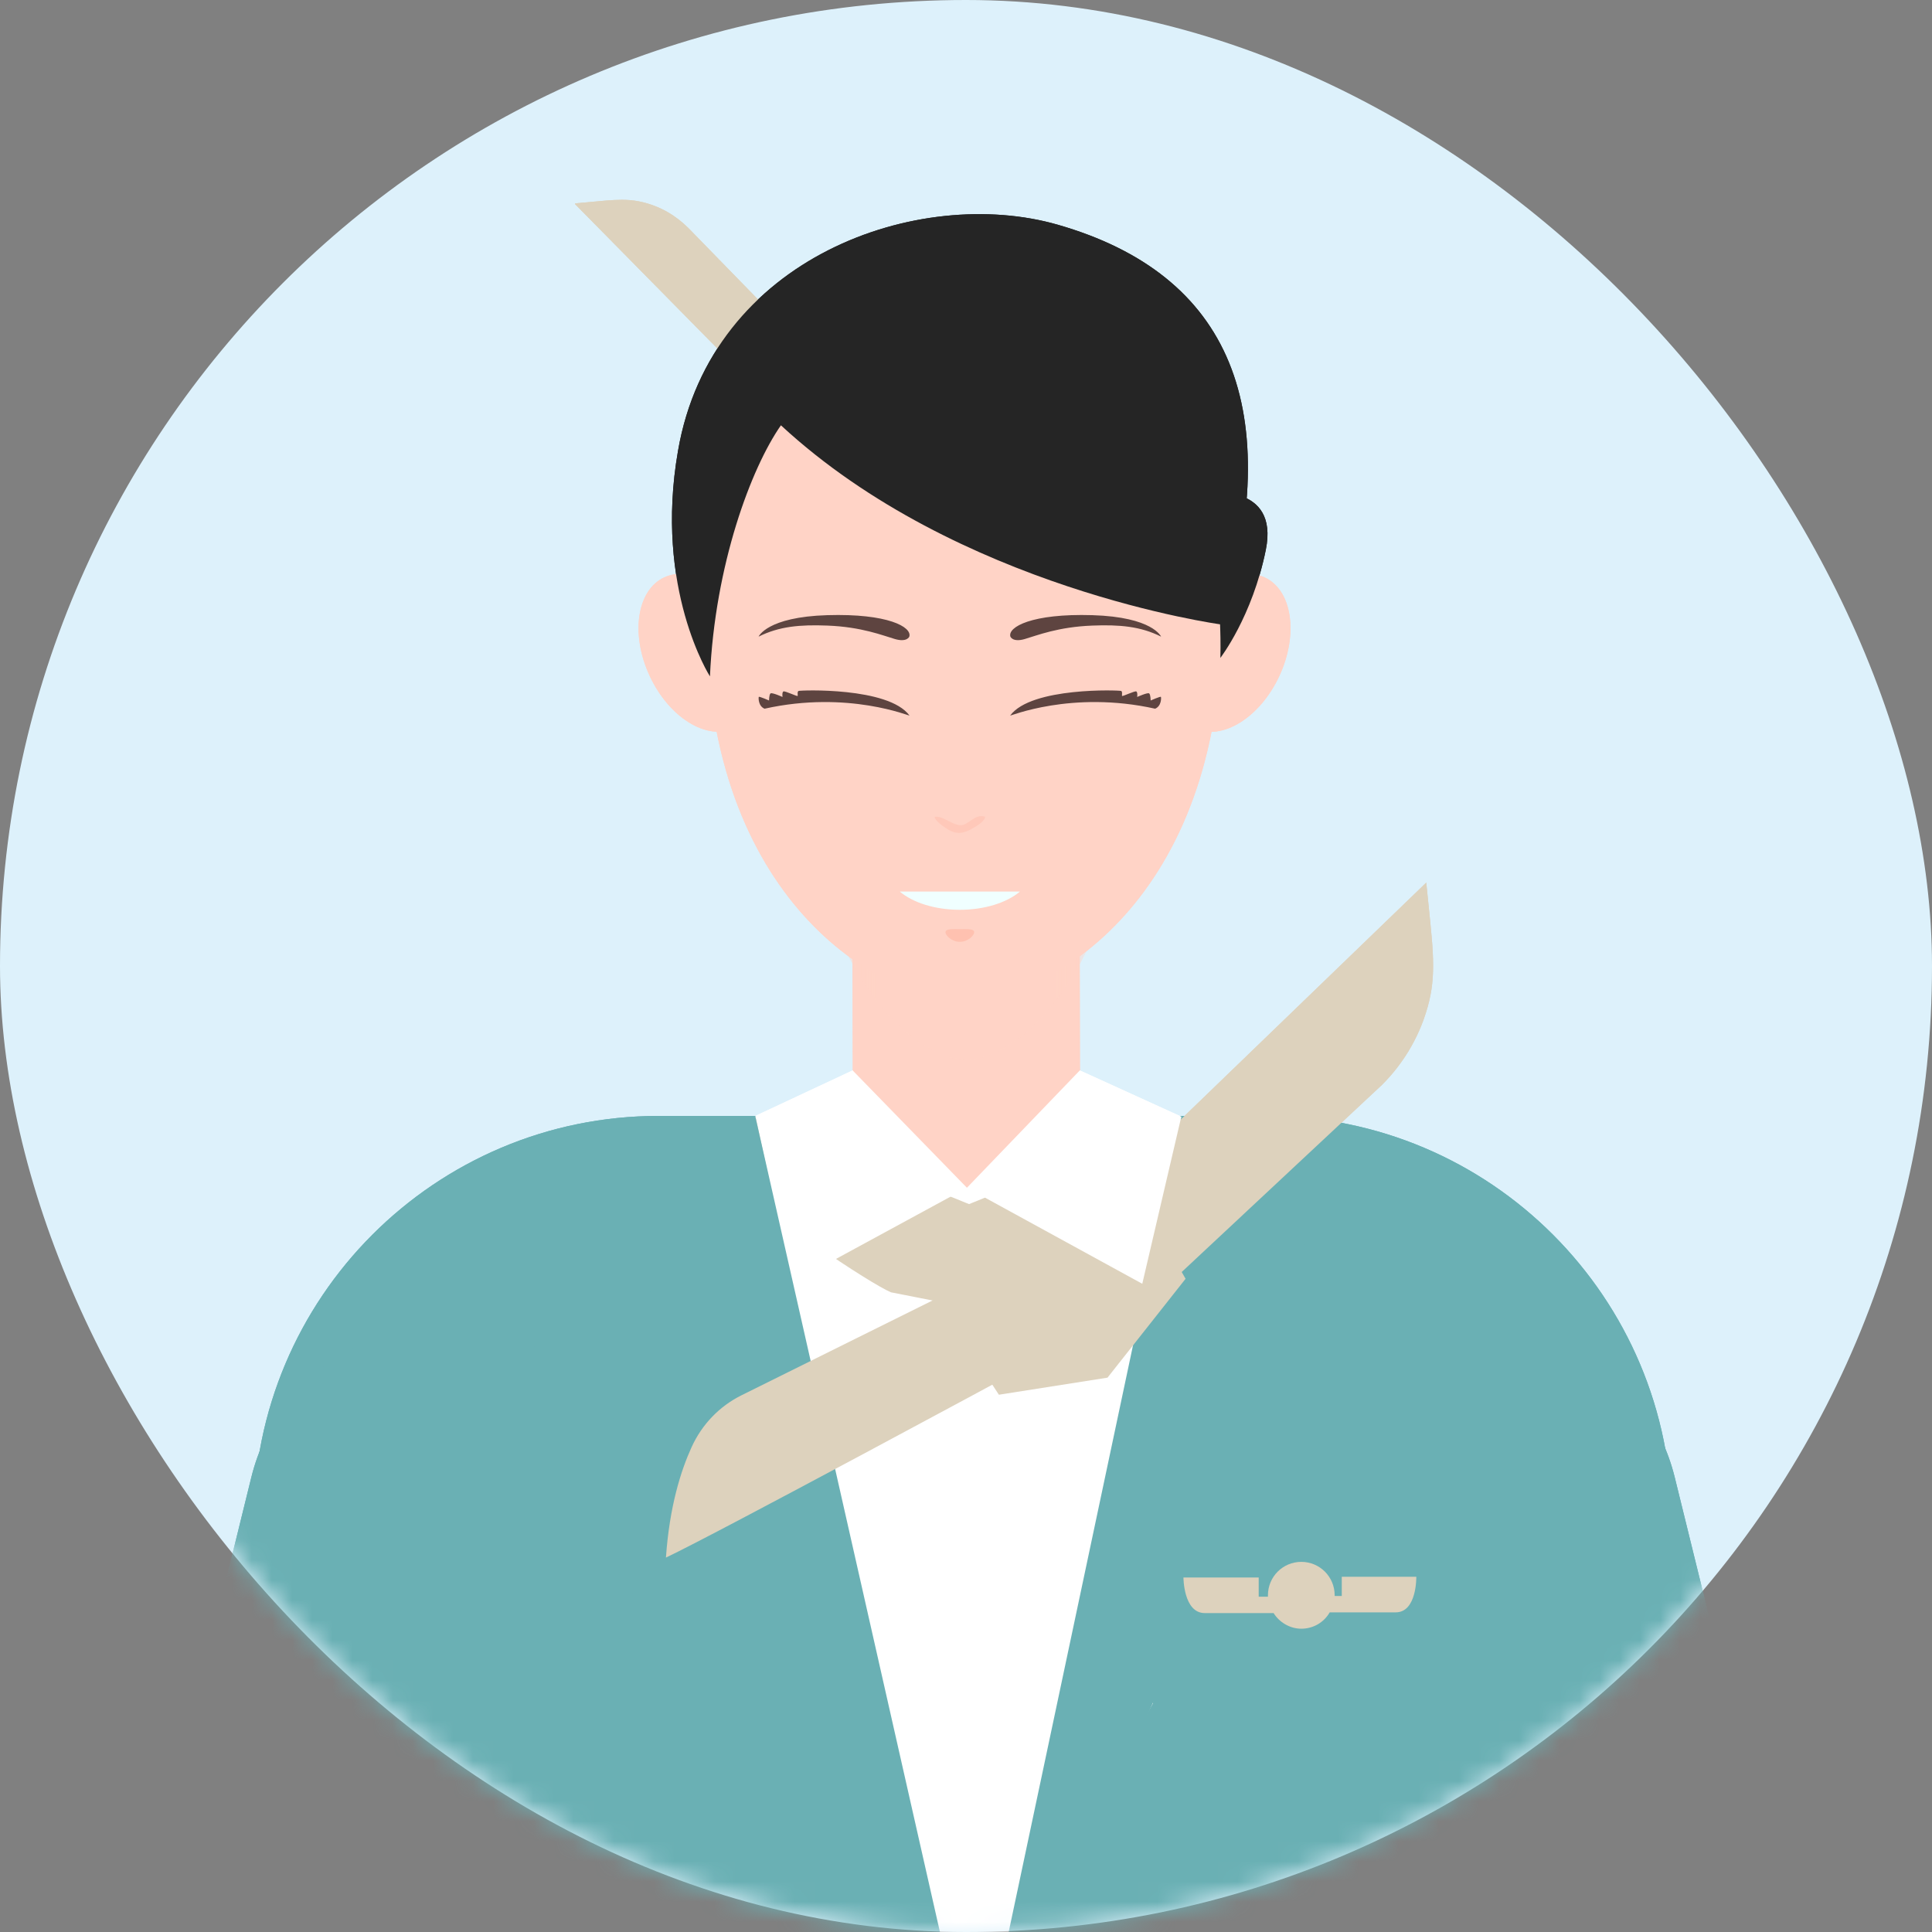 <svg width="96" height="96" viewBox="0 0 96 96" fill="none" xmlns="http://www.w3.org/2000/svg">
<rect x="0" y="0" width="96" height="96" fill="#808080" stroke="none"/>
<rect width="96" height="96" rx="48" fill="#DDF1FB"/>
<mask id="mask0_5435_9796" style="mask-type:alpha" maskUnits="userSpaceOnUse" x="0" y="0" width="96" height="96">
<rect width="96" height="96" rx="48" fill="#E6F9FF"/>
</mask>
<g mask="url(#mask0_5435_9796)">
<path d="M28.575 10.142L48.082 29.933L50.34 27.884L34.219 11.344C33.584 10.708 32.808 10.248 31.891 10.036C30.973 9.824 30.233 9.966 28.575 10.107V10.142Z" fill="#DDD2BD"/>
<path d="M22.26 85.277C27.559 85.277 31.855 80.973 31.855 75.664C31.855 70.355 27.559 66.052 22.26 66.052C16.961 66.052 12.665 70.355 12.665 75.664C12.665 80.973 16.961 85.277 22.26 85.277Z" fill="#6AB0B4"/>
<path d="M73.481 85.277C78.78 85.277 83.076 80.973 83.076 75.664C83.076 70.355 78.78 66.052 73.481 66.052C68.181 66.052 63.886 70.355 63.886 75.664C63.886 80.973 68.181 85.277 73.481 85.277Z" fill="#6AB0B4"/>
<path d="M47.835 85.701C53.388 85.701 57.889 81.192 57.889 75.629C57.889 70.066 53.388 65.557 47.835 65.557C42.283 65.557 37.782 70.066 37.782 75.629C37.782 81.192 42.283 85.701 47.835 85.701Z" fill="#6AB0B4"/>
<path d="M62.933 55.449H32.737C21.613 55.449 12.595 64.484 12.595 75.629C12.595 86.774 21.613 95.808 32.737 95.808H62.933C74.057 95.808 83.075 86.774 83.075 75.629C83.075 64.484 74.057 55.449 62.933 55.449Z" fill="#6AB0B4"/>
<path d="M70.941 142.564H24.624L13.512 82.061C12.983 78.668 15.382 75.558 18.486 75.558H77.078C80.183 75.558 82.546 78.668 82.052 82.061L70.941 142.564Z" fill="#6AB0B4"/>
<path d="M8.468 126.696C3.706 125.424 0.884 120.582 2.048 115.811L12.489 73.402C13.83 67.995 19.297 64.779 24.659 66.193C30.021 67.642 33.125 73.19 31.608 78.527L19.509 120.512C18.133 125.247 13.265 128.004 8.503 126.732L8.468 126.696Z" fill="#6AB0B4"/>
<path d="M87.237 126.696C92 125.424 94.822 120.582 93.658 115.811L83.216 73.402C81.876 67.995 76.408 64.779 71.046 66.193C65.684 67.642 62.58 73.19 64.097 78.527L76.196 120.512C77.572 125.247 82.44 128.004 87.202 126.732L87.237 126.696Z" fill="#6AB0B4"/>
<path fill-rule="evenodd" clip-rule="evenodd" d="M43.849 77.396C44.343 74.781 47.13 65.062 47.13 65.062L45.789 62.871L46.812 61.457H49.105L50.27 62.835L48.964 65.097C49.635 68.773 51.01 73.614 51.716 77.361C53.374 71.565 54.538 70.01 54.855 62.376L55.526 58.418C54.679 57.322 53.691 55.52 53.691 55.52C53.691 55.52 50.94 59.973 49.282 61.21C48.435 61.21 47.589 61.21 46.742 61.174C44.837 59.513 42.368 55.52 42.368 55.52L40.145 58.842C40.145 58.842 41.874 69.02 43.92 77.361L43.849 77.396Z" fill="white"/>
<path fill-rule="evenodd" clip-rule="evenodd" d="M37.535 55.485L58.7 55.52L58.63 66.546L57.289 84.641L51.822 94.395L48.471 102.841L45.26 95.632L41.38 87.963L38.911 77.785L36.089 57.782L37.535 55.485Z" fill="white"/>
<path d="M42.352 42.55L53.64 42.526L53.667 55.885C53.674 58.924 51.245 61.368 48.211 61.374L47.859 61.375C44.825 61.381 42.386 58.948 42.38 55.909L42.352 42.55Z" fill="#FFD3C6"/>
<mask id="mask1_5435_9796" style="mask-type:luminance" maskUnits="userSpaceOnUse" x="42" y="42" width="12" height="20">
<path d="M42.352 42.55L53.64 42.526L53.667 55.885C53.673 58.924 51.244 61.368 48.21 61.374L47.857 61.375C44.824 61.382 42.385 58.948 42.379 55.909L42.352 42.55Z" fill="white"/>
</mask>
<g mask="url(#mask1_5435_9796)">
<g style="mix-blend-mode:multiply" opacity="0.5">
<path d="M56.619 33.785C56.619 47.639 50.798 52.657 48.011 52.657C45.225 52.657 39.404 47.639 39.404 33.785C39.404 19.932 42.473 15.938 48.011 15.938C53.55 15.938 56.619 19.402 56.619 33.785Z" fill="#FFD3C6"/>
</g>
</g>
<path d="M60.711 30.852C60.711 44.706 52.104 49.724 47.906 49.724C43.708 49.724 35.101 44.706 35.101 30.852C35.101 16.998 39.652 13.005 47.906 13.005C56.16 13.005 60.711 16.468 60.711 30.852Z" fill="#FFD3C6"/>
<path d="M36.491 36.187C37.85 35.552 38.172 33.359 37.208 31.289C36.245 29.22 34.362 28.057 33.002 28.692C31.643 29.327 31.321 31.52 32.285 33.59C33.248 35.659 35.131 36.822 36.491 36.187Z" fill="#FFD3C6"/>
<path d="M63.568 33.593C64.531 31.524 64.21 29.331 62.85 28.696C61.49 28.061 59.607 29.224 58.644 31.293C57.681 33.363 58.002 35.556 59.362 36.191C60.721 36.826 62.604 35.663 63.568 33.593Z" fill="#FFD3C6"/>
<path d="M60.675 31.029C60.675 31.029 47.588 29.262 38.805 21.133C37.323 23.254 35.524 28.06 35.277 33.609C35.277 33.609 32.491 29.262 33.69 22.406C35.348 12.758 45.684 9.188 52.562 11.167C61.169 13.641 63.921 20.32 60.711 31.029H60.675Z" fill="#252525"/>
<path d="M60.569 30.075C60.569 30.075 60.675 31.311 60.64 32.69C60.64 32.69 62.227 30.64 62.898 27.318C63.568 23.996 60.005 24.491 60.005 24.491L60.569 30.075Z" fill="#252525"/>
<path d="M51.045 59.019H45.19V65.451H51.045V59.019Z" fill="white"/>
<path fill-rule="evenodd" clip-rule="evenodd" d="M37.534 55.485L37.464 59.089C37.675 60.15 43.32 63.825 44.272 64.214L48.399 65.027L54.572 63.33C55.877 62.765 59.088 61.705 59.088 60.256L58.7 55.555L48.152 59.831L37.57 55.555L37.534 55.485Z" fill="#DDD2BD"/>
<path fill-rule="evenodd" clip-rule="evenodd" d="M39.334 63.754L48.047 59.019L42.367 53.188L37.535 55.449L39.334 63.754Z" fill="white"/>
<path fill-rule="evenodd" clip-rule="evenodd" d="M37.535 55.485L48.47 103.796L32.808 70.787L35.454 66.193L29.351 62.305L37.535 55.485Z" fill="#6AB0B4"/>
<path fill-rule="evenodd" clip-rule="evenodd" d="M58.7 55.52L48.47 103.795L63.321 71.494L58.63 66.546L66.002 63.047L58.7 55.52Z" fill="#6AB0B4"/>
<path fill-rule="evenodd" clip-rule="evenodd" d="M46.424 64.391L49.634 69.303L55.032 68.455L58.912 63.542L55.913 58.312L49.881 59.231L46.424 64.391Z" fill="#DDD2BD"/>
<path d="M70.905 43.822L54.538 59.62L58.206 63.684L68.683 53.894C69.812 52.763 70.623 51.35 71.011 49.759C71.399 48.169 71.152 46.755 70.87 43.858L70.905 43.822Z" fill="#DDD2BD"/>
<path d="M48.153 63.719L36.83 69.338C35.771 69.868 34.889 70.752 34.36 71.918C33.831 73.084 33.267 74.851 33.09 77.396C35.63 76.194 50.481 68.172 50.481 68.172L48.153 63.719Z" fill="#DDD2BD"/>
<path fill-rule="evenodd" clip-rule="evenodd" d="M56.76 63.79L48.047 59.019L53.656 53.188L58.7 55.485L56.76 63.79Z" fill="white"/>
<path fill-rule="evenodd" clip-rule="evenodd" d="M66.672 78.35V79.304H66.319C66.319 79.304 66.319 79.304 66.319 79.269C66.319 78.35 65.579 77.608 64.661 77.608C63.744 77.608 63.003 78.35 63.003 79.269C63.003 79.269 63.003 79.304 63.003 79.34H62.545V78.385H58.806C58.806 78.385 58.806 80.153 59.864 80.153C60.746 80.153 62.686 80.153 63.286 80.153C63.568 80.612 64.097 80.93 64.661 80.93C65.261 80.93 65.79 80.612 66.072 80.117C66.813 80.117 68.542 80.117 69.353 80.117C70.411 80.117 70.376 78.35 70.376 78.35H66.637H66.672Z" fill="#DDD2BD"/>
<path d="M28.574 10.143L48.081 29.933L50.339 27.884L34.218 11.344C33.583 10.708 32.807 10.248 31.89 10.037C30.973 9.824 30.232 9.966 28.574 10.107V10.143Z" fill="#DDD2BD"/>
<path d="M22.26 85.277C27.559 85.277 31.855 80.973 31.855 75.664C31.855 70.355 27.559 66.052 22.26 66.052C16.961 66.052 12.665 70.355 12.665 75.664C12.665 80.973 16.961 85.277 22.26 85.277Z" fill="#6AB0B4"/>
<path d="M73.48 85.277C78.779 85.277 83.075 80.973 83.075 75.664C83.075 70.355 78.779 66.052 73.48 66.052C68.181 66.052 63.885 70.355 63.885 75.664C63.885 80.973 68.181 85.277 73.48 85.277Z" fill="#6AB0B4"/>
<path d="M47.834 85.701C53.387 85.701 57.888 81.192 57.888 75.629C57.888 70.066 53.387 65.557 47.834 65.557C42.282 65.557 37.781 70.066 37.781 75.629C37.781 81.192 42.282 85.701 47.834 85.701Z" fill="#6AB0B4"/>
<path d="M62.932 55.449H32.736C21.612 55.449 12.594 64.484 12.594 75.629C12.594 86.774 21.612 95.808 32.736 95.808H62.932C74.056 95.808 83.074 86.774 83.074 75.629C83.074 64.484 74.056 55.449 62.932 55.449Z" fill="#6AB0B4"/>
<path d="M70.941 142.564H24.624L13.512 82.061C12.983 78.668 15.382 75.558 18.486 75.558H77.078C80.183 75.558 82.546 78.668 82.052 82.061L70.941 142.564Z" fill="#6AB0B4"/>
<path d="M8.468 126.696C3.706 125.424 0.884 120.582 2.048 115.811L12.489 73.402C13.83 67.995 19.297 64.779 24.659 66.193C30.021 67.642 33.125 73.19 31.608 78.527L19.509 120.512C18.133 125.247 13.265 128.004 8.503 126.732L8.468 126.696Z" fill="#6AB0B4"/>
<path d="M87.237 126.696C91.999 125.424 94.821 120.582 93.657 115.811L83.216 73.402C81.875 67.995 76.407 64.779 71.046 66.193C65.684 67.642 62.58 73.19 64.097 78.527L76.196 120.512C77.572 125.247 82.44 128.004 87.202 126.732L87.237 126.696Z" fill="#6AB0B4"/>
<path fill-rule="evenodd" clip-rule="evenodd" d="M43.849 77.396C44.343 74.781 47.13 65.062 47.13 65.062L45.789 62.871L46.812 61.457H49.105L50.269 62.836L48.964 65.097C49.634 68.773 51.01 73.615 51.715 77.361C53.373 71.565 54.537 70.01 54.855 62.376L55.525 58.418C54.678 57.322 53.691 55.52 53.691 55.52C53.691 55.52 50.939 59.973 49.281 61.21C48.435 61.21 47.588 61.21 46.742 61.175C44.837 59.514 42.367 55.52 42.367 55.52L40.145 58.842C40.145 58.842 41.873 69.02 43.919 77.361L43.849 77.396Z" fill="white"/>
<path fill-rule="evenodd" clip-rule="evenodd" d="M37.534 55.485L58.699 55.52L58.629 66.546L57.288 84.641L51.821 94.395L48.469 102.841L45.26 95.632L41.379 87.963L38.91 77.785L36.088 57.782L37.534 55.485Z" fill="white"/>
<path d="M42.351 42.55L53.639 42.526L53.667 55.885C53.673 58.925 51.244 61.368 48.21 61.374L47.858 61.375C44.824 61.382 42.385 58.948 42.379 55.909L42.351 42.55Z" fill="#FFD3C6"/>
<mask id="mask2_5435_9796" style="mask-type:luminance" maskUnits="userSpaceOnUse" x="42" y="42" width="12" height="20">
<path d="M42.351 42.55L53.639 42.526L53.666 55.885C53.672 58.924 51.243 61.368 48.209 61.374L47.856 61.375C44.823 61.382 42.384 58.949 42.378 55.909L42.351 42.55Z" fill="white"/>
</mask>
<g mask="url(#mask2_5435_9796)">
<g style="mix-blend-mode:multiply" opacity="0.5">
<path d="M56.618 33.785C56.618 47.639 50.797 52.657 48.011 52.657C45.224 52.657 39.403 47.639 39.403 33.785C39.403 19.932 42.472 15.938 48.011 15.938C53.549 15.938 56.618 19.402 56.618 33.785Z" fill="#FFD3C6"/>
</g>
</g>
<path d="M60.71 30.852C60.71 44.706 52.103 49.724 47.906 49.724C43.708 49.724 35.101 44.706 35.101 30.852C35.101 16.999 39.651 13.005 47.906 13.005C56.16 13.005 60.71 16.468 60.71 30.852Z" fill="#FFD3C6"/>
<path d="M36.489 36.187C37.849 35.552 38.17 33.359 37.207 31.289C36.243 29.22 34.36 28.057 33.001 28.692C31.641 29.327 31.32 31.52 32.283 33.59C33.247 35.659 35.13 36.822 36.489 36.187Z" fill="#FFD3C6"/>
<path d="M63.568 33.593C64.531 31.524 64.21 29.331 62.85 28.696C61.49 28.061 59.607 29.224 58.644 31.293C57.681 33.363 58.002 35.556 59.362 36.191C60.721 36.826 62.604 35.663 63.568 33.593Z" fill="#FFD3C6"/>
<path d="M60.675 31.029C60.675 31.029 47.588 29.262 38.804 21.133C37.323 23.254 35.524 28.06 35.277 33.609C35.277 33.609 32.49 29.262 33.689 22.406C35.347 12.758 45.683 9.188 52.562 11.167C61.169 13.641 63.92 20.32 60.71 31.029H60.675Z" fill="#252525"/>
<path d="M60.569 30.075C60.569 30.075 60.675 31.312 60.64 32.69C60.64 32.69 62.227 30.64 62.898 27.318C63.568 23.996 60.005 24.491 60.005 24.491L60.569 30.075Z" fill="#252525"/>
<path d="M51.045 59.019H45.19V65.451H51.045V59.019Z" fill="white"/>
<path fill-rule="evenodd" clip-rule="evenodd" d="M37.534 55.485L37.463 59.089C37.675 60.15 43.319 63.825 44.272 64.214L48.399 65.027L54.572 63.33C55.877 62.765 59.087 61.705 59.087 60.256L58.699 55.555L48.152 59.831L37.569 55.555L37.534 55.485Z" fill="#DDD2BD"/>
<path fill-rule="evenodd" clip-rule="evenodd" d="M39.333 63.754L48.046 59.019L42.367 53.188L37.534 55.449L39.333 63.754Z" fill="white"/>
<path fill-rule="evenodd" clip-rule="evenodd" d="M37.534 55.485L48.469 103.796L32.807 70.787L35.453 66.193L29.35 62.305L37.534 55.485Z" fill="#6AB0B4"/>
<path fill-rule="evenodd" clip-rule="evenodd" d="M58.699 55.52L48.469 103.796L63.32 71.494L58.629 66.546L66.001 63.048L58.699 55.52Z" fill="#6AB0B4"/>
<path fill-rule="evenodd" clip-rule="evenodd" d="M46.424 64.391L49.634 69.303L55.031 68.455L58.911 63.542L55.913 58.312L49.881 59.231L46.424 64.391Z" fill="#DDD2BD"/>
<path d="M70.905 43.822L54.537 59.62L58.206 63.684L68.683 53.894C69.811 52.763 70.623 51.35 71.011 49.759C71.399 48.169 71.152 46.755 70.87 43.858L70.905 43.822Z" fill="#DDD2BD"/>
<path d="M48.153 63.719L36.83 69.338C35.771 69.868 34.889 70.752 34.36 71.918C33.831 73.084 33.267 74.851 33.09 77.396C35.63 76.194 50.481 68.172 50.481 68.172L48.153 63.719Z" fill="#DDD2BD"/>
<path fill-rule="evenodd" clip-rule="evenodd" d="M56.759 63.79L48.046 59.019L53.655 53.188L58.699 55.485L56.759 63.79Z" fill="white"/>
<path fill-rule="evenodd" clip-rule="evenodd" d="M66.672 78.35V79.304H66.319C66.319 79.304 66.319 79.304 66.319 79.269C66.319 78.35 65.578 77.608 64.661 77.608C63.744 77.608 63.003 78.35 63.003 79.269C63.003 79.269 63.003 79.304 63.003 79.34H62.544V78.385H58.805C58.805 78.385 58.805 80.153 59.863 80.153C60.745 80.153 62.685 80.153 63.285 80.153C63.567 80.612 64.097 80.93 64.661 80.93C65.26 80.93 65.79 80.612 66.072 80.117C66.813 80.117 68.541 80.117 69.353 80.117C70.411 80.117 70.375 78.35 70.375 78.35H66.636H66.672Z" fill="#DDD2BD"/>
<path d="M50.206 31.634C50.206 31.634 50.317 31.929 50.921 31.753C51.527 31.577 52.57 31.15 54.278 31.085C55.632 31.033 56.666 31.12 57.694 31.634C57.694 31.634 57.285 30.657 54.278 30.567C51.27 30.476 50.06 31.159 50.206 31.634Z" fill="#5E4440"/>
<path d="M45.183 31.634C45.183 31.634 45.072 31.929 44.467 31.753C43.861 31.577 42.818 31.15 41.111 31.085C39.757 31.033 38.723 31.12 37.695 31.634C37.695 31.634 38.104 30.657 41.111 30.567C44.118 30.476 45.329 31.159 45.183 31.634Z" fill="#5E4440"/>
<g clip-path="url(#clip0_5435_9796)">
<path d="M50.681 44.301C50.034 44.847 48.938 45.207 47.694 45.207C46.45 45.207 45.355 44.848 44.709 44.301H50.681Z" fill="#F0FFFF"/>
<path d="M48.406 46.32C48.406 46.494 48.087 46.799 47.694 46.799C47.301 46.799 46.982 46.494 46.982 46.32C46.982 46.146 47.301 46.169 47.694 46.169C48.087 46.169 48.406 46.146 48.406 46.32Z" fill="#FFC1B0"/>
</g>
<g style="mix-blend-mode:multiply" opacity="0.6">
<path d="M46.446 40.583C46.89 40.548 47.269 40.966 47.695 41.004C48.121 41.042 48.415 40.409 48.944 40.583C48.944 40.583 48.985 40.767 48.484 41.072C47.788 41.496 47.458 41.496 46.838 41.037C46.405 40.716 46.446 40.583 46.446 40.583Z" fill="#FFC1B0"/>
</g>
<path d="M45.194 35.555C45.234 35.609 42.157 34.288 37.991 35.215C37.673 35.086 37.684 34.661 37.704 34.627C37.725 34.593 38.214 34.807 38.214 34.807C38.214 34.807 38.214 34.514 38.288 34.455C38.362 34.397 38.883 34.632 38.883 34.632C38.883 34.632 38.85 34.402 38.925 34.358C38.999 34.314 39.626 34.627 39.637 34.578C39.648 34.529 39.604 34.372 39.679 34.333C39.753 34.294 44.151 34.128 45.192 35.555H45.194Z" fill="#5E4440"/>
<path d="M50.195 35.555C50.154 35.609 53.231 34.288 57.398 35.215C57.716 35.086 57.705 34.661 57.685 34.627C57.663 34.593 57.175 34.807 57.175 34.807C57.175 34.807 57.175 34.514 57.101 34.455C57.027 34.397 56.506 34.632 56.506 34.632C56.506 34.632 56.538 34.402 56.464 34.358C56.39 34.314 55.763 34.627 55.752 34.578C55.741 34.529 55.784 34.372 55.71 34.333C55.636 34.294 51.238 34.128 50.196 35.555H50.195Z" fill="#5E4440"/>
</g>
<defs>
<clipPath id="clip0_5435_9796">
<rect width="7.499" height="3.748" fill="white" transform="translate(43.945 43.051)"/>
</clipPath>
</defs>
</svg>
